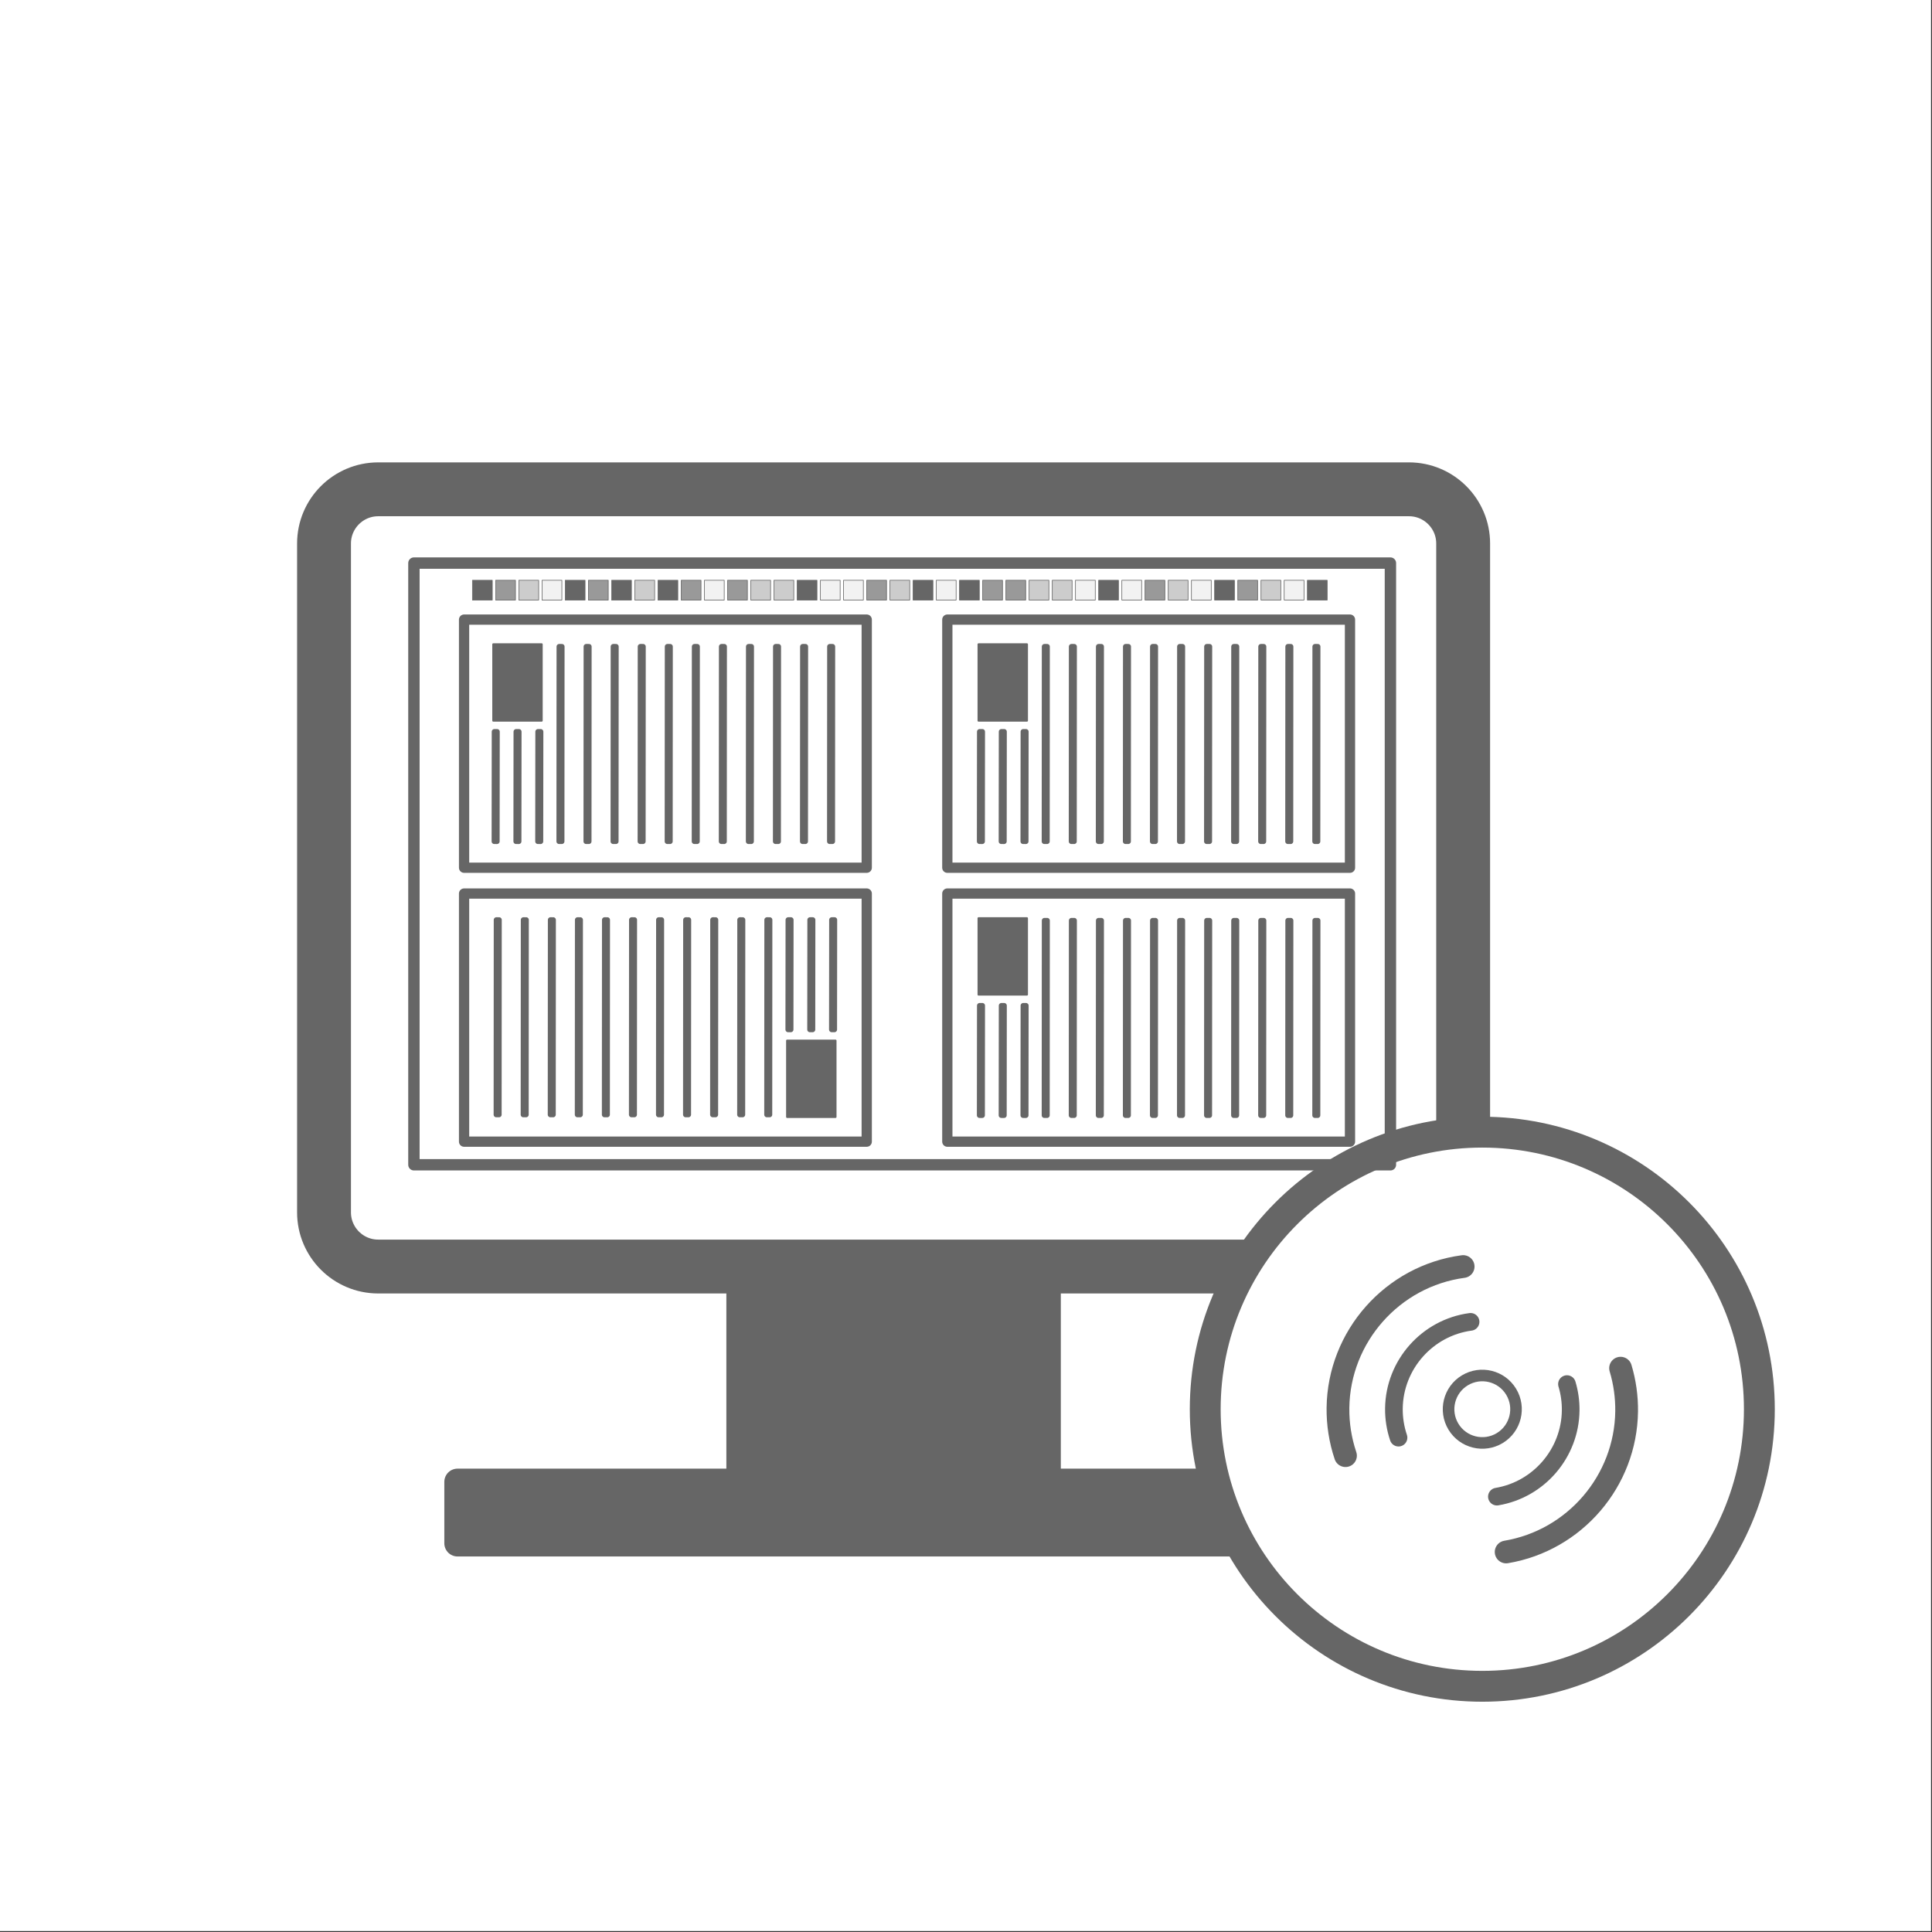 <svg xmlns="http://www.w3.org/2000/svg" xmlns:xlink="http://www.w3.org/1999/xlink" xmlns:serif="http://www.serif.com/" width="100%" height="100%" viewBox="0 0 931 931" xml:space="preserve" style="fill-rule:evenodd;clip-rule:evenodd;stroke-linejoin:round;"><rect x="0" y="0" width="931" height="931" fill="#333333" stroke="none"/><rect id="rect5721-2-6" x="-0" y="0" width="930.546" height="930.546" style="fill:#fff;"></rect><g><path id="rect4795-2-1-0-3" d="M705.071,261.909c0,-14.415 -11.703,-26.118 -26.117,-26.118l-496.694,0c-14.415,0 -26.118,11.703 -26.118,26.118l0,322.298c0,14.414 11.703,26.117 26.118,26.117l496.694,0c14.414,0 26.117,-11.703 26.117,-26.117l0,-322.298Z" style="fill:#fff;stroke:#666;stroke-width:25.96px;"></path><rect id="rect5189-1-18-3" x="356.771" y="615.075" width="147.671" height="94.701" style="fill:#666;stroke:#666;stroke-width:13.5px;stroke-linecap:round;"></rect><rect id="rect5189-3-4-1-0" x="220.476" y="714.08" width="420.262" height="29.594" style="fill:#666;stroke:#666;stroke-width:12.73px;stroke-linecap:round;"></rect><circle id="path4551-6-8-2-2-3-9" cx="714.294" cy="679.08" r="133.515" style="fill:#fff;stroke:#666;stroke-width:14.87px;"></circle><path id="path4551-6-8-0-1-3-9-2" d="M705.88,665.174c7.675,-4.644 17.676,-2.183 22.32,5.492c4.644,7.675 2.183,17.677 -5.492,22.32c-7.675,4.644 -17.676,2.183 -22.32,-5.492c-4.644,-7.675 -2.183,-17.676 5.492,-22.32Z" style="fill:#fff;stroke:#666;stroke-width:5.58px;"></path><g id="g5352-9-3-4"><path id="path5330-9-1-0-6" d="M755.095,666.968c1.24,4.136 1.843,8.436 1.79,12.754c-0.254,20.525 -15.311,38.092 -35.555,41.482" style="fill:none;fill-rule:nonzero;stroke:#666;stroke-width:8.51px;stroke-linecap:round;"></path><path id="path5326-7-7-6-6" d="M673.925,692.781c-1.53,-4.545 -2.281,-9.317 -2.222,-14.113c0.26,-21.045 16.082,-38.901 36.943,-41.691" style="fill:none;fill-rule:nonzero;stroke:#666;stroke-width:8.51px;stroke-linecap:round;"></path></g><g id="g5352-6-8-5-8"><path id="path5330-9-3-0-2-3" d="M780.924,659.3c2.024,6.755 3.009,13.778 2.922,20.828c-0.414,33.518 -25.002,62.205 -58.063,67.742" style="fill:none;fill-rule:nonzero;stroke:#666;stroke-width:10.96px;stroke-linecap:round;"></path><path id="path5326-7-5-1-5-4" d="M648.37,701.454c-2.499,-7.423 -3.725,-15.215 -3.628,-23.046c0.425,-34.368 26.262,-63.527 60.329,-68.084" style="fill:none;fill-rule:nonzero;stroke:#666;stroke-width:10.96px;stroke-linecap:round;"></path></g><rect id="rect5132" x="199.461" y="271.343" width="470.559" height="289.94" style="fill:none;stroke:#666;stroke-width:5.48px;stroke-linecap:round;stroke-linejoin:miter;"></rect><g id="g6087"><rect id="rect5132-1" x="223.629" y="298.581" width="194.035" height="119.557" style="fill:none;stroke:#666;stroke-width:4.94px;stroke-linecap:round;stroke-linejoin:miter;"></rect><g id="g5711"><rect id="rect5132-1-9" x="237.695" y="310.47" width="23.347" height="36.802" style="fill:#666;stroke:#666;stroke-width:0.95px;stroke-linecap:round;stroke-linejoin:miter;"></rect><path id="rect4823-9-7-33-1-2-0" d="M239.495,405.452l0.057,-52.864l-1.321,-0.002l-0.057,52.865l1.321,0.001Z" style="fill:#666;stroke:#666;stroke-width:2.54px;"></path><path id="rect4823-9-7-33-1-2-0-7" d="M250.001,405.452l0.057,-52.864l-1.321,-0.002l-0.057,52.865l1.321,0.001Z" style="fill:#666;stroke:#666;stroke-width:2.54px;"></path><path id="rect4823-9-7-33-1-2-0-8" d="M260.507,405.452l0.057,-52.864l-1.321,-0.002l-0.057,52.865l1.321,0.001Z" style="fill:#666;stroke:#666;stroke-width:2.54px;"></path><path id="rect4823-9-7-33-1-2-0-8-5" d="M270.727,405.451l0.058,-93.86l-1.319,-0.002l-0.057,93.86l1.318,0.002Z" style="fill:#666;stroke:#666;stroke-width:2.54px;"></path><path id="rect4823-9-7-33-1-2-0-8-5-1" d="M388.088,405.451l0.057,-93.86l-1.319,-0.002l-0.057,93.86l1.319,0.002Z" style="fill:#666;stroke:#666;stroke-width:2.54px;"></path><path id="rect4823-9-7-33-1-2-0-8-5-7" d="M375.048,405.451l0.057,-93.86l-1.319,-0.002l-0.057,93.86l1.319,0.002Z" style="fill:#666;stroke:#666;stroke-width:2.54px;"></path><path id="rect4823-9-7-33-1-2-0-8-5-4" d="M362.008,405.451l0.057,-93.86l-1.319,-0.002l-0.057,93.86l1.319,0.002Z" style="fill:#666;stroke:#666;stroke-width:2.54px;"></path><path id="rect4823-9-7-33-1-2-0-8-5-73" d="M348.968,405.451l0.057,-93.86l-1.319,-0.002l-0.057,93.86l1.319,0.002Z" style="fill:#666;stroke:#666;stroke-width:2.54px;"></path><path id="rect4823-9-7-33-1-2-0-8-5-6" d="M335.928,405.451l0.057,-93.86l-1.319,-0.002l-0.057,93.86l1.319,0.002Z" style="fill:#666;stroke:#666;stroke-width:2.54px;"></path><path id="rect4823-9-7-33-1-2-0-8-5-46" d="M322.888,405.451l0.057,-93.86l-1.319,-0.002l-0.057,93.86l1.319,0.002Z" style="fill:#666;stroke:#666;stroke-width:2.54px;"></path><path id="rect4823-9-7-33-1-2-0-8-5-2" d="M309.848,405.451l0.057,-93.86l-1.319,-0.002l-0.057,93.86l1.319,0.002Z" style="fill:#666;stroke:#666;stroke-width:2.54px;"></path><path id="rect4823-9-7-33-1-2-0-8-5-0" d="M296.807,405.451l0.058,-93.86l-1.319,-0.002l-0.057,93.86l1.318,0.002Z" style="fill:#666;stroke:#666;stroke-width:2.54px;"></path><path id="rect4823-9-7-33-1-2-0-8-5-17" d="M283.767,405.451l0.058,-93.86l-1.319,-0.002l-0.057,93.86l1.318,0.002Z" style="fill:#666;stroke:#666;stroke-width:2.54px;"></path><path id="rect4823-9-7-33-1-2-0-8-5-3" d="M401.128,405.451l0.057,-93.86l-1.319,-0.002l-0.057,93.86l1.319,0.002Z" style="fill:#666;stroke:#666;stroke-width:2.54px;"></path></g></g><g id="g6026"><rect id="rect5132-1-26" x="223.629" y="430.585" width="194.035" height="119.557" style="fill:none;stroke:#666;stroke-width:4.94px;stroke-linecap:round;stroke-linejoin:miter;"></rect><g id="g5711-6"><rect id="rect5132-1-9-7" x="379.284" y="501.45" width="23.347" height="36.802" style="fill:#666;stroke:#666;stroke-width:0.95px;stroke-linecap:round;stroke-linejoin:miter;"></rect><path id="rect4823-9-7-33-1-2-0-2" d="M400.831,443.27l-0.057,52.865l1.321,0.001l0.057,-52.865l-1.321,-0.001Z" style="fill:#666;stroke:#666;stroke-width:2.54px;"></path><path id="rect4823-9-7-33-1-2-0-7-4" d="M390.325,443.27l-0.057,52.865l1.321,0.001l0.057,-52.865l-1.321,-0.001Z" style="fill:#666;stroke:#666;stroke-width:2.54px;"></path><path id="rect4823-9-7-33-1-2-0-8-8" d="M379.82,443.27l-0.058,52.865l1.321,0.001l0.058,-52.865l-1.321,-0.001Z" style="fill:#666;stroke:#666;stroke-width:2.54px;"></path><path id="rect4823-9-7-33-1-2-0-8-5-76" d="M369.599,443.271l-0.057,93.86l1.318,0.002l0.058,-93.86l-1.319,-0.002Z" style="fill:#666;stroke:#666;stroke-width:2.54px;"></path><path id="rect4823-9-7-33-1-2-0-8-5-1-2" d="M252.239,443.271l-0.058,93.86l1.319,0.002l0.057,-93.86l-1.318,-0.002Z" style="fill:#666;stroke:#666;stroke-width:2.54px;"></path><path id="rect4823-9-7-33-1-2-0-8-5-7-4" d="M265.279,443.271l-0.058,93.86l1.319,0.002l0.057,-93.86l-1.318,-0.002Z" style="fill:#666;stroke:#666;stroke-width:2.54px;"></path><path id="rect4823-9-7-33-1-2-0-8-5-4-9" d="M278.319,443.271l-0.058,93.86l1.319,0.002l0.057,-93.86l-1.318,-0.002Z" style="fill:#666;stroke:#666;stroke-width:2.54px;"></path><path id="rect4823-9-7-33-1-2-0-8-5-73-4" d="M291.359,443.271l-0.058,93.86l1.319,0.002l0.057,-93.86l-1.318,-0.002Z" style="fill:#666;stroke:#666;stroke-width:2.54px;"></path><path id="rect4823-9-7-33-1-2-0-8-5-6-7" d="M304.399,443.271l-0.058,93.86l1.319,0.002l0.057,-93.86l-1.318,-0.002Z" style="fill:#666;stroke:#666;stroke-width:2.54px;"></path><path id="rect4823-9-7-33-1-2-0-8-5-46-7" d="M317.439,443.271l-0.058,93.86l1.319,0.002l0.057,-93.86l-1.318,-0.002Z" style="fill:#666;stroke:#666;stroke-width:2.54px;"></path><path id="rect4823-9-7-33-1-2-0-8-5-2-7" d="M330.479,443.271l-0.058,93.86l1.319,0.002l0.057,-93.86l-1.318,-0.002Z" style="fill:#666;stroke:#666;stroke-width:2.54px;"></path><path id="rect4823-9-7-33-1-2-0-8-5-0-5" d="M343.519,443.271l-0.057,93.86l1.318,0.002l0.058,-93.86l-1.319,-0.002Z" style="fill:#666;stroke:#666;stroke-width:2.54px;"></path><path id="rect4823-9-7-33-1-2-0-8-5-17-1" d="M356.559,443.271l-0.057,93.86l1.318,0.002l0.058,-93.86l-1.319,-0.002Z" style="fill:#666;stroke:#666;stroke-width:2.54px;"></path><path id="rect4823-9-7-33-1-2-0-8-5-3-9" d="M239.198,443.271l-0.057,93.86l1.319,0.002l0.057,-93.86l-1.319,-0.002Z" style="fill:#666;stroke:#666;stroke-width:2.54px;"></path></g></g><g id="g6068"><rect id="rect5132-1-4" x="456.501" y="298.581" width="194.035" height="119.557" style="fill:none;stroke:#666;stroke-width:4.94px;stroke-linecap:round;stroke-linejoin:miter;"></rect><g id="g5711-1"><rect id="rect5132-1-9-79" x="471.535" y="310.47" width="23.347" height="36.802" style="fill:#666;stroke:#666;stroke-width:0.95px;stroke-linecap:round;stroke-linejoin:miter;"></rect><path id="rect4823-9-7-33-1-2-0-9" d="M473.334,405.452l0.057,-52.864l-1.32,-0.002l-0.058,52.865l1.321,0.001Z" style="fill:#666;stroke:#666;stroke-width:2.54px;"></path><path id="rect4823-9-7-33-1-2-0-7-6" d="M483.84,405.452l0.057,-52.864l-1.321,-0.002l-0.057,52.865l1.321,0.001Z" style="fill:#666;stroke:#666;stroke-width:2.54px;"></path><path id="rect4823-9-7-33-1-2-0-8-9" d="M494.346,405.452l0.057,-52.864l-1.321,-0.002l-0.057,52.865l1.321,0.001Z" style="fill:#666;stroke:#666;stroke-width:2.54px;"></path><path id="rect4823-9-7-33-1-2-0-8-5-08" d="M504.566,405.451l0.058,-93.86l-1.319,-0.002l-0.057,93.86l1.318,0.002Z" style="fill:#666;stroke:#666;stroke-width:2.54px;"></path><path id="rect4823-9-7-33-1-2-0-8-5-1-0" d="M621.927,405.451l0.057,-93.86l-1.319,-0.002l-0.057,93.86l1.319,0.002Z" style="fill:#666;stroke:#666;stroke-width:2.54px;"></path><path id="rect4823-9-7-33-1-2-0-8-5-7-9" d="M608.887,405.451l0.057,-93.86l-1.319,-0.002l-0.057,93.86l1.319,0.002Z" style="fill:#666;stroke:#666;stroke-width:2.54px;"></path><path id="rect4823-9-7-33-1-2-0-8-5-4-7" d="M595.847,405.451l0.057,-93.86l-1.319,-0.002l-0.057,93.86l1.319,0.002Z" style="fill:#666;stroke:#666;stroke-width:2.54px;"></path><path id="rect4823-9-7-33-1-2-0-8-5-73-0" d="M582.807,405.451l0.057,-93.86l-1.319,-0.002l-0.057,93.86l1.319,0.002Z" style="fill:#666;stroke:#666;stroke-width:2.54px;"></path><path id="rect4823-9-7-33-1-2-0-8-5-6-0" d="M569.767,405.451l0.057,-93.86l-1.319,-0.002l-0.057,93.86l1.319,0.002Z" style="fill:#666;stroke:#666;stroke-width:2.54px;"></path><path id="rect4823-9-7-33-1-2-0-8-5-46-0" d="M556.727,405.451l0.057,-93.86l-1.319,-0.002l-0.057,93.86l1.319,0.002Z" style="fill:#666;stroke:#666;stroke-width:2.54px;"></path><path id="rect4823-9-7-33-1-2-0-8-5-2-70" d="M543.687,405.451l0.057,-93.86l-1.319,-0.002l-0.057,93.86l1.319,0.002Z" style="fill:#666;stroke:#666;stroke-width:2.54px;"></path><path id="rect4823-9-7-33-1-2-0-8-5-0-8" d="M530.646,405.451l0.058,-93.86l-1.319,-0.002l-0.057,93.86l1.318,0.002Z" style="fill:#666;stroke:#666;stroke-width:2.54px;"></path><path id="rect4823-9-7-33-1-2-0-8-5-17-7" d="M517.606,405.451l0.058,-93.86l-1.319,-0.002l-0.057,93.86l1.318,0.002Z" style="fill:#666;stroke:#666;stroke-width:2.54px;"></path><path id="rect4823-9-7-33-1-2-0-8-5-3-5" d="M634.967,405.451l0.057,-93.86l-1.319,-0.002l-0.057,93.86l1.319,0.002Z" style="fill:#666;stroke:#666;stroke-width:2.54px;"></path></g></g><g id="g6049"><g id="g6029"><rect id="rect5132-1-2" x="456.501" y="430.585" width="194.035" height="119.557" style="fill:none;stroke:#666;stroke-width:4.94px;stroke-linecap:round;stroke-linejoin:miter;"></rect></g><g id="g5711-3"><rect id="rect5132-1-9-4" x="471.535" y="442.475" width="23.347" height="36.802" style="fill:#666;stroke:#666;stroke-width:0.95px;stroke-linecap:round;stroke-linejoin:miter;"></rect><path id="rect4823-9-7-33-1-2-0-3" d="M473.334,537.457l0.057,-52.865l-1.32,-0.001l-0.058,52.865l1.321,0.001Z" style="fill:#666;stroke:#666;stroke-width:2.54px;"></path><path id="rect4823-9-7-33-1-2-0-7-60" d="M483.84,537.457l0.057,-52.865l-1.321,-0.001l-0.057,52.865l1.321,0.001Z" style="fill:#666;stroke:#666;stroke-width:2.54px;"></path><path id="rect4823-9-7-33-1-2-0-8-51" d="M494.346,537.457l0.057,-52.865l-1.321,-0.001l-0.057,52.865l1.321,0.001Z" style="fill:#666;stroke:#666;stroke-width:2.54px;"></path><path id="rect4823-9-7-33-1-2-0-8-5-63" d="M504.566,537.456l0.058,-93.86l-1.319,-0.002l-0.057,93.86l1.318,0.002Z" style="fill:#666;stroke:#666;stroke-width:2.54px;"></path><path id="rect4823-9-7-33-1-2-0-8-5-1-3" d="M621.927,537.456l0.057,-93.86l-1.319,-0.002l-0.057,93.86l1.319,0.002Z" style="fill:#666;stroke:#666;stroke-width:2.54px;"></path><path id="rect4823-9-7-33-1-2-0-8-5-7-5" d="M608.887,537.456l0.057,-93.86l-1.319,-0.002l-0.057,93.86l1.319,0.002Z" style="fill:#666;stroke:#666;stroke-width:2.54px;"></path><path id="rect4823-9-7-33-1-2-0-8-5-4-0" d="M595.847,537.456l0.057,-93.86l-1.319,-0.002l-0.057,93.86l1.319,0.002Z" style="fill:#666;stroke:#666;stroke-width:2.54px;"></path><path id="rect4823-9-7-33-1-2-0-8-5-73-9" d="M582.807,537.456l0.057,-93.86l-1.319,-0.002l-0.057,93.86l1.319,0.002Z" style="fill:#666;stroke:#666;stroke-width:2.54px;"></path><path id="rect4823-9-7-33-1-2-0-8-5-6-1" d="M569.767,537.456l0.057,-93.86l-1.319,-0.002l-0.057,93.86l1.319,0.002Z" style="fill:#666;stroke:#666;stroke-width:2.54px;"></path><path id="rect4823-9-7-33-1-2-0-8-5-46-1" d="M556.727,537.456l0.057,-93.86l-1.319,-0.002l-0.057,93.86l1.319,0.002Z" style="fill:#666;stroke:#666;stroke-width:2.54px;"></path><path id="rect4823-9-7-33-1-2-0-8-5-2-6" d="M543.687,537.456l0.057,-93.86l-1.319,-0.002l-0.057,93.86l1.319,0.002Z" style="fill:#666;stroke:#666;stroke-width:2.54px;"></path><path id="rect4823-9-7-33-1-2-0-8-5-0-84" d="M530.646,537.456l0.058,-93.86l-1.319,-0.002l-0.057,93.86l1.318,0.002Z" style="fill:#666;stroke:#666;stroke-width:2.54px;"></path><path id="rect4823-9-7-33-1-2-0-8-5-17-6" d="M517.606,537.456l0.058,-93.86l-1.319,-0.002l-0.057,93.86l1.318,0.002Z" style="fill:#666;stroke:#666;stroke-width:2.54px;"></path><path id="rect4823-9-7-33-1-2-0-8-5-3-1" d="M634.967,537.456l0.057,-93.86l-1.319,-0.002l-0.057,93.86l1.319,0.002Z" style="fill:#666;stroke:#666;stroke-width:2.54px;"></path></g></g><g id="g6622"><rect id="rect5132-1-9-77" x="227.676" y="279.624" width="9.55" height="9.55" style="fill:#666;stroke:#666;stroke-width:0.31px;stroke-linecap:round;stroke-linejoin:miter;"></rect><rect id="rect5132-1-9-77-2" x="250.027" y="279.624" width="9.55" height="9.55" style="fill:#ccc;stroke:#666;stroke-width:0.31px;stroke-linecap:round;stroke-linejoin:miter;"></rect><rect id="rect5132-1-9-77-8" x="238.852" y="279.624" width="9.55" height="9.55" style="fill:#999;stroke:#666;stroke-width:0.31px;stroke-linecap:round;stroke-linejoin:miter;"></rect><rect id="rect5132-1-9-77-2-8" x="261.203" y="279.624" width="9.55" height="9.55" style="fill:#f2f2f2;stroke:#666;stroke-width:0.31px;stroke-linecap:round;stroke-linejoin:miter;"></rect><rect id="rect5132-1-9-77-7-7-7" x="630.003" y="279.624" width="9.55" height="9.55" style="fill:#666;stroke:#666;stroke-width:0.31px;stroke-linecap:round;stroke-linejoin:miter;"></rect><rect id="rect5132-1-9-77-4" x="317.082" y="279.624" width="9.55" height="9.55" style="fill:#666;stroke:#666;stroke-width:0.31px;stroke-linecap:round;stroke-linejoin:miter;"></rect><rect id="rect5132-1-9-77-2-1" x="372.961" y="279.624" width="9.55" height="9.55" style="fill:#ccc;stroke:#666;stroke-width:0.31px;stroke-linecap:round;stroke-linejoin:miter;"></rect><rect id="rect5132-1-9-77-8-4" x="350.609" y="279.624" width="9.55" height="9.55" style="fill:#999;stroke:#666;stroke-width:0.31px;stroke-linecap:round;stroke-linejoin:miter;"></rect><rect id="rect5132-1-9-77-2-8-6" x="406.488" y="279.624" width="9.55" height="9.55" style="fill:#f2f2f2;stroke:#666;stroke-width:0.31px;stroke-linecap:round;stroke-linejoin:miter;"></rect><rect id="rect5132-1-9-77-9" x="294.73" y="279.624" width="9.55" height="9.55" style="fill:#666;stroke:#666;stroke-width:0.31px;stroke-linecap:round;stroke-linejoin:miter;"></rect><rect id="rect5132-1-9-77-2-0" x="361.785" y="279.624" width="9.55" height="9.55" style="fill:#ccc;stroke:#666;stroke-width:0.31px;stroke-linecap:round;stroke-linejoin:miter;"></rect><rect id="rect5132-1-9-77-8-7" x="328.258" y="279.624" width="9.55" height="9.55" style="fill:#999;stroke:#666;stroke-width:0.31px;stroke-linecap:round;stroke-linejoin:miter;"></rect><rect id="rect5132-1-9-77-2-8-0" x="395.312" y="279.624" width="9.55" height="9.55" style="fill:#f2f2f2;stroke:#666;stroke-width:0.31px;stroke-linecap:round;stroke-linejoin:miter;"></rect><rect id="rect5132-1-9-77-44" x="272.379" y="279.624" width="9.55" height="9.55" style="fill:#666;stroke:#666;stroke-width:0.31px;stroke-linecap:round;stroke-linejoin:miter;"></rect><rect id="rect5132-1-9-77-2-6" x="305.906" y="279.624" width="9.55" height="9.55" style="fill:#ccc;stroke:#666;stroke-width:0.31px;stroke-linecap:round;stroke-linejoin:miter;"></rect><rect id="rect5132-1-9-77-8-5" x="283.555" y="279.624" width="9.55" height="9.55" style="fill:#999;stroke:#666;stroke-width:0.31px;stroke-linecap:round;stroke-linejoin:miter;"></rect><rect id="rect5132-1-9-77-2-8-07" x="339.434" y="279.624" width="9.55" height="9.55" style="fill:#f2f2f2;stroke:#666;stroke-width:0.31px;stroke-linecap:round;stroke-linejoin:miter;"></rect><rect id="rect5132-1-9-77-90" x="384.137" y="279.624" width="9.55" height="9.55" style="fill:#666;stroke:#666;stroke-width:0.31px;stroke-linecap:round;stroke-linejoin:miter;"></rect><rect id="rect5132-1-9-77-2-7" x="428.84" y="279.624" width="9.55" height="9.55" style="fill:#ccc;stroke:#666;stroke-width:0.31px;stroke-linecap:round;stroke-linejoin:miter;"></rect><rect id="rect5132-1-9-77-8-6" x="417.664" y="279.624" width="9.55" height="9.55" style="fill:#999;stroke:#666;stroke-width:0.31px;stroke-linecap:round;stroke-linejoin:miter;"></rect><rect id="rect5132-1-9-77-2-8-2" x="451.191" y="279.624" width="9.55" height="9.55" style="fill:#f2f2f2;stroke:#666;stroke-width:0.31px;stroke-linecap:round;stroke-linejoin:miter;"></rect><rect id="rect5132-1-9-77-0" x="462.367" y="279.624" width="9.55" height="9.55" style="fill:#666;stroke:#666;stroke-width:0.31px;stroke-linecap:round;stroke-linejoin:miter;"></rect><rect id="rect5132-1-9-77-2-03" x="507.07" y="279.624" width="9.55" height="9.55" style="fill:#ccc;stroke:#666;stroke-width:0.31px;stroke-linecap:round;stroke-linejoin:miter;"></rect><rect id="rect5132-1-9-77-8-77" x="484.718" y="279.624" width="9.55" height="9.55" style="fill:#999;stroke:#666;stroke-width:0.31px;stroke-linecap:round;stroke-linejoin:miter;"></rect><rect id="rect5132-1-9-77-2-8-05" x="540.597" y="279.624" width="9.55" height="9.55" style="fill:#f2f2f2;stroke:#666;stroke-width:0.31px;stroke-linecap:round;stroke-linejoin:miter;"></rect><rect id="rect5132-1-9-77-1" x="440.015" y="279.624" width="9.55" height="9.55" style="fill:#666;stroke:#666;stroke-width:0.31px;stroke-linecap:round;stroke-linejoin:miter;"></rect><rect id="rect5132-1-9-77-2-87" x="495.894" y="279.624" width="9.55" height="9.55" style="fill:#ccc;stroke:#666;stroke-width:0.31px;stroke-linecap:round;stroke-linejoin:miter;"></rect><rect id="rect5132-1-9-77-8-64" x="473.543" y="279.624" width="9.55" height="9.55" style="fill:#999;stroke:#666;stroke-width:0.31px;stroke-linecap:round;stroke-linejoin:miter;"></rect><rect id="rect5132-1-9-77-2-8-9" x="518.246" y="279.624" width="9.55" height="9.55" style="fill:#f2f2f2;stroke:#666;stroke-width:0.31px;stroke-linecap:round;stroke-linejoin:miter;"></rect><rect id="rect5132-1-9-77-6" x="529.422" y="279.624" width="9.55" height="9.55" style="fill:#666;stroke:#666;stroke-width:0.31px;stroke-linecap:round;stroke-linejoin:miter;"></rect><rect id="rect5132-1-9-77-2-83" x="562.949" y="279.624" width="9.55" height="9.55" style="fill:#ccc;stroke:#666;stroke-width:0.31px;stroke-linecap:round;stroke-linejoin:miter;"></rect><rect id="rect5132-1-9-77-8-78" x="551.773" y="279.624" width="9.55" height="9.55" style="fill:#999;stroke:#666;stroke-width:0.31px;stroke-linecap:round;stroke-linejoin:miter;"></rect><rect id="rect5132-1-9-77-2-8-5" x="574.125" y="279.624" width="9.55" height="9.55" style="fill:#f2f2f2;stroke:#666;stroke-width:0.31px;stroke-linecap:round;stroke-linejoin:miter;"></rect><rect id="rect5132-1-9-77-7" x="585.3" y="279.624" width="9.55" height="9.55" style="fill:#666;stroke:#666;stroke-width:0.31px;stroke-linecap:round;stroke-linejoin:miter;"></rect><rect id="rect5132-1-9-77-2-81" x="607.652" y="279.624" width="9.55" height="9.55" style="fill:#ccc;stroke:#666;stroke-width:0.31px;stroke-linecap:round;stroke-linejoin:miter;"></rect><rect id="rect5132-1-9-77-8-2" x="596.476" y="279.624" width="9.55" height="9.55" style="fill:#999;stroke:#666;stroke-width:0.31px;stroke-linecap:round;stroke-linejoin:miter;"></rect><rect id="rect5132-1-9-77-2-8-22" x="618.828" y="279.624" width="9.55" height="9.55" style="fill:#f2f2f2;stroke:#666;stroke-width:0.31px;stroke-linecap:round;stroke-linejoin:miter;"></rect></g></g></svg>